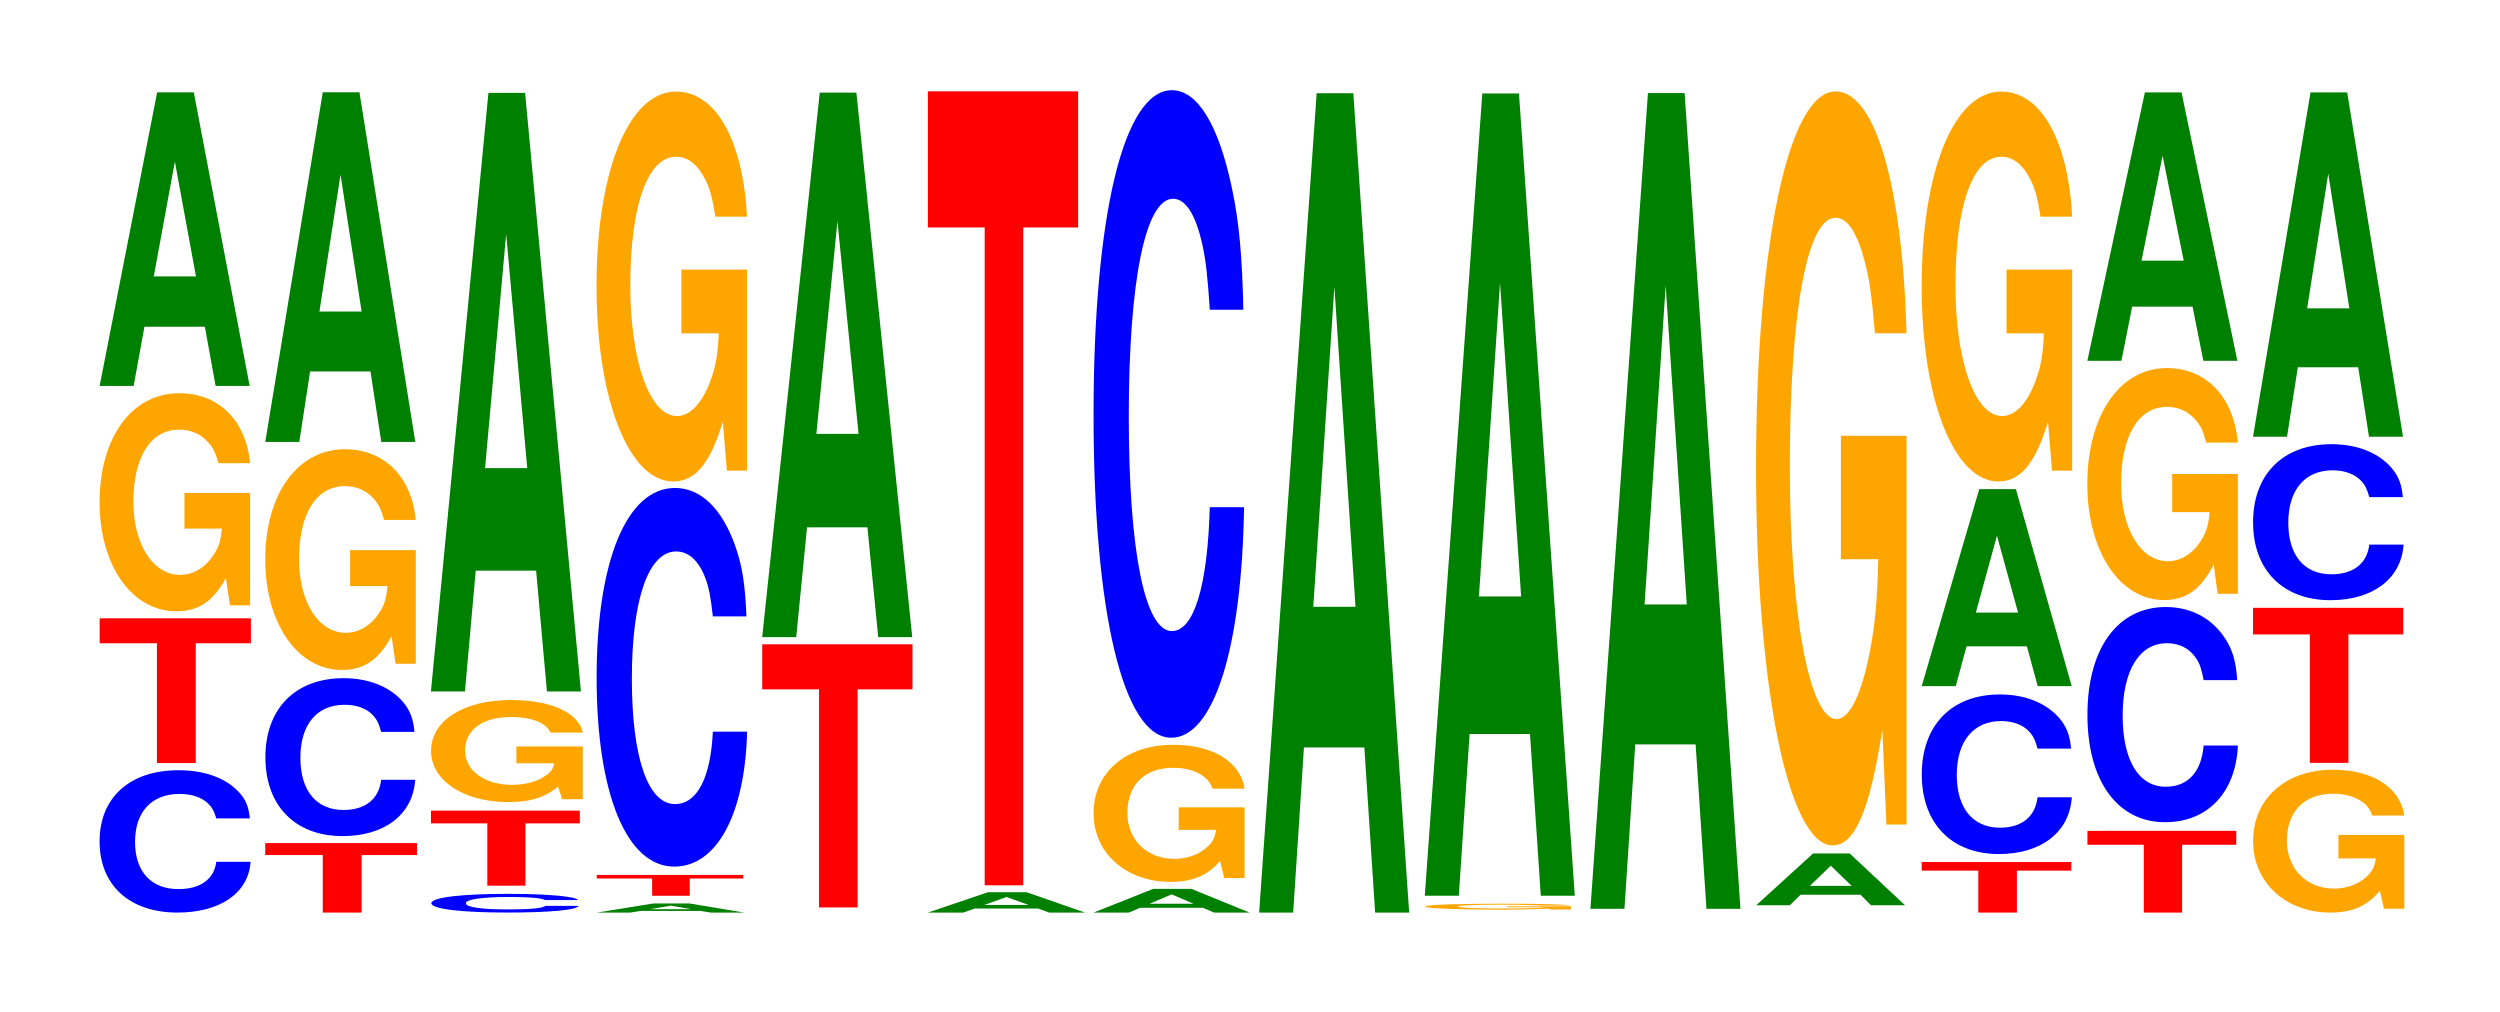<?xml version="1.0" encoding="UTF-8"?>
<svg xmlns="http://www.w3.org/2000/svg" xmlns:xlink="http://www.w3.org/1999/xlink" width="163pt" height="66pt" viewBox="0 0 163 66" version="1.1">
<defs>
<g>
<symbol overflow="visible" id="glyph0-0">
<path style="stroke:none;" d="M 10.469 -5.859 C 10.391 -6.625 10.203 -7.109 9.719 -7.609 C 8.859 -8.516 7.484 -9 5.812 -9 C 2.641 -9 0.672 -7.219 0.672 -4.359 C 0.672 -1.5 2.625 0.281 5.75 0.281 C 8.531 0.281 10.391 -1 10.516 -3.031 L 8.281 -3.031 C 8.141 -1.891 7.234 -1.25 5.812 -1.25 C 4.031 -1.25 2.984 -2.391 2.984 -4.328 C 2.984 -6.281 4.062 -7.453 5.875 -7.453 C 6.688 -7.453 7.344 -7.234 7.766 -6.812 C 8.016 -6.562 8.141 -6.328 8.281 -5.859 Z M 10.469 -5.859 "/>
</symbol>
<symbol overflow="visible" id="glyph1-0">
<path style="stroke:none;" d="M 6.5 -7.812 L 10.094 -7.812 L 10.094 -9.438 L 0.234 -9.438 L 0.234 -7.812 L 3.969 -7.812 L 3.969 0 L 6.5 0 Z M 6.5 -7.812 "/>
</symbol>
<symbol overflow="visible" id="glyph2-0">
<path style="stroke:none;" d="M 10.422 -7.297 L 6.141 -7.297 L 6.141 -4.969 L 8.578 -4.969 C 8.516 -4.203 8.375 -3.75 8.047 -3.266 C 7.516 -2.438 6.719 -1.953 5.859 -1.953 C 4.094 -1.953 2.812 -3.938 2.812 -6.719 C 2.812 -9.641 3.938 -11.422 5.797 -11.422 C 6.562 -11.422 7.203 -11.141 7.688 -10.594 C 8 -10.266 8.156 -9.953 8.359 -9.234 L 10.422 -9.234 C 10.156 -12.031 8.375 -13.797 5.797 -13.797 C 2.719 -13.797 0.609 -10.922 0.609 -6.688 C 0.609 -2.562 2.719 0.422 5.609 0.422 C 7.047 0.422 8.016 -0.219 8.844 -1.75 L 9.109 0.031 L 10.422 0.031 Z M 10.422 -7.297 "/>
</symbol>
<symbol overflow="visible" id="glyph3-0">
<path style="stroke:none;" d="M 7.234 -3.859 L 7.938 0 L 10.156 0 L 6.516 -19.141 L 4.125 -19.141 L 0.375 0 L 2.594 0 L 3.297 -3.859 Z M 6.656 -7.141 L 3.906 -7.141 L 5.281 -14.625 Z M 6.656 -7.141 "/>
</symbol>
<symbol overflow="visible" id="glyph4-0">
<path style="stroke:none;" d="M 6.516 -3.75 L 10.125 -3.75 L 10.125 -4.531 L 0.234 -4.531 L 0.234 -3.75 L 3.984 -3.75 L 3.984 0 L 6.516 0 Z M 6.516 -3.75 "/>
</symbol>
<symbol overflow="visible" id="glyph5-0">
<path style="stroke:none;" d="M 10.391 -6.484 C 10.312 -7.344 10.109 -7.875 9.641 -8.438 C 8.797 -9.422 7.422 -9.984 5.766 -9.984 C 2.625 -9.984 0.672 -8 0.672 -4.828 C 0.672 -1.672 2.609 0.312 5.703 0.312 C 8.453 0.312 10.297 -1.109 10.438 -3.359 L 8.219 -3.359 C 8.078 -2.094 7.172 -1.391 5.766 -1.391 C 3.984 -1.391 2.953 -2.656 2.953 -4.797 C 2.953 -6.969 4.031 -8.25 5.828 -8.25 C 6.625 -8.25 7.281 -8.016 7.703 -7.547 C 7.953 -7.266 8.078 -7.016 8.219 -6.484 Z M 10.391 -6.484 "/>
</symbol>
<symbol overflow="visible" id="glyph6-0">
<path style="stroke:none;" d="M 10.422 -7.375 L 6.141 -7.375 L 6.141 -5.031 L 8.578 -5.031 C 8.516 -4.25 8.375 -3.781 8.047 -3.297 C 7.516 -2.469 6.719 -1.984 5.859 -1.984 C 4.094 -1.984 2.812 -3.969 2.812 -6.797 C 2.812 -9.75 3.938 -11.547 5.797 -11.547 C 6.562 -11.547 7.203 -11.266 7.688 -10.719 C 8 -10.375 8.156 -10.047 8.359 -9.344 L 10.422 -9.344 C 10.156 -12.156 8.375 -13.953 5.797 -13.953 C 2.719 -13.953 0.609 -11.031 0.609 -6.766 C 0.609 -2.594 2.719 0.438 5.609 0.438 C 7.047 0.438 8.016 -0.219 8.844 -1.766 L 9.109 0.031 L 10.422 0.031 Z M 10.422 -7.375 "/>
</symbol>
<symbol overflow="visible" id="glyph7-0">
<path style="stroke:none;" d="M 7.234 -4.594 L 7.938 0 L 10.156 0 L 6.516 -22.797 L 4.125 -22.797 L 0.375 0 L 2.594 0 L 3.297 -4.594 Z M 6.656 -8.5 L 3.906 -8.5 L 5.281 -17.422 Z M 6.656 -8.5 "/>
</symbol>
<symbol overflow="visible" id="glyph8-0">
<path style="stroke:none;" d="M 10.219 -0.781 C 10.141 -0.875 9.953 -0.938 9.484 -1 C 8.641 -1.125 7.297 -1.188 5.672 -1.188 C 2.578 -1.188 0.656 -0.953 0.656 -0.578 C 0.656 -0.203 2.562 0.031 5.609 0.031 C 8.312 0.031 10.125 -0.125 10.266 -0.406 L 8.078 -0.406 C 7.938 -0.25 7.062 -0.172 5.672 -0.172 C 3.922 -0.172 2.906 -0.312 2.906 -0.578 C 2.906 -0.828 3.969 -0.984 5.734 -0.984 C 6.516 -0.984 7.156 -0.953 7.578 -0.906 C 7.828 -0.875 7.938 -0.844 8.078 -0.781 Z M 10.219 -0.781 "/>
</symbol>
<symbol overflow="visible" id="glyph9-0">
<path style="stroke:none;" d="M 6.391 -4.062 L 9.938 -4.062 L 9.938 -4.891 L 0.234 -4.891 L 0.234 -4.062 L 3.906 -4.062 L 3.906 0 L 6.391 0 Z M 6.391 -4.062 "/>
</symbol>
<symbol overflow="visible" id="glyph10-0">
<path style="stroke:none;" d="M 10.516 -3.422 L 6.188 -3.422 L 6.188 -2.328 L 8.641 -2.328 C 8.594 -1.969 8.438 -1.75 8.109 -1.531 C 7.578 -1.141 6.766 -0.922 5.906 -0.922 C 4.125 -0.922 2.844 -1.844 2.844 -3.141 C 2.844 -4.516 3.969 -5.344 5.859 -5.344 C 6.625 -5.344 7.266 -5.219 7.766 -4.969 C 8.078 -4.797 8.234 -4.656 8.422 -4.328 L 10.516 -4.328 C 10.25 -5.625 8.438 -6.453 5.844 -6.453 C 2.734 -6.453 0.625 -5.109 0.625 -3.125 C 0.625 -1.203 2.75 0.203 5.656 0.203 C 7.109 0.203 8.078 -0.109 8.906 -0.812 L 9.172 0.016 L 10.516 0.016 Z M 10.516 -3.422 "/>
</symbol>
<symbol overflow="visible" id="glyph11-0">
<path style="stroke:none;" d="M 7.234 -7.875 L 7.938 0 L 10.156 0 L 6.516 -39.031 L 4.125 -39.031 L 0.375 0 L 2.594 0 L 3.297 -7.875 Z M 6.656 -14.562 L 3.906 -14.562 L 5.281 -29.828 Z M 6.656 -14.562 "/>
</symbol>
<symbol overflow="visible" id="glyph12-0">
<path style="stroke:none;" d="M 7.109 -0.109 L 7.797 0 L 9.984 0 L 6.406 -0.594 L 4.047 -0.594 L 0.375 0 L 2.547 0 L 3.234 -0.109 Z M 6.531 -0.219 L 3.828 -0.219 L 5.188 -0.453 Z M 6.531 -0.219 "/>
</symbol>
<symbol overflow="visible" id="glyph13-0">
<path style="stroke:none;" d="M 6.297 -1.125 L 9.781 -1.125 L 9.781 -1.359 L 0.234 -1.359 L 0.234 -1.125 L 3.844 -1.125 L 3.844 0 L 6.297 0 Z M 6.297 -1.125 "/>
</symbol>
<symbol overflow="visible" id="glyph14-0">
<path style="stroke:none;" d="M 10.438 -15.562 C 10.359 -17.609 10.172 -18.891 9.688 -20.219 C 8.828 -22.609 7.453 -23.938 5.781 -23.938 C 2.641 -23.938 0.672 -19.188 0.672 -11.562 C 0.672 -4 2.625 0.75 5.734 0.75 C 8.5 0.75 10.344 -2.641 10.484 -8.047 L 8.25 -8.047 C 8.109 -5.031 7.219 -3.328 5.781 -3.328 C 4.016 -3.328 2.969 -6.359 2.969 -11.5 C 2.969 -16.703 4.062 -19.797 5.859 -19.797 C 6.656 -19.797 7.312 -19.219 7.75 -18.094 C 8 -17.438 8.109 -16.828 8.25 -15.562 Z M 10.438 -15.562 "/>
</symbol>
<symbol overflow="visible" id="glyph15-0">
<path style="stroke:none;" d="M 10.422 -13.047 L 6.141 -13.047 L 6.141 -8.891 L 8.578 -8.891 C 8.516 -7.516 8.375 -6.688 8.047 -5.828 C 7.516 -4.359 6.719 -3.5 5.859 -3.5 C 4.094 -3.5 2.812 -7.016 2.812 -12.016 C 2.812 -17.234 3.938 -20.406 5.797 -20.406 C 6.562 -20.406 7.203 -19.906 7.688 -18.938 C 8 -18.344 8.156 -17.766 8.359 -16.5 L 10.422 -16.5 C 10.156 -21.5 8.375 -24.656 5.797 -24.656 C 2.719 -24.656 0.609 -19.5 0.609 -11.953 C 0.609 -4.594 2.719 0.766 5.609 0.766 C 7.047 0.766 8.016 -0.406 8.844 -3.125 L 9.109 0.062 L 10.422 0.062 Z M 10.422 -13.047 "/>
</symbol>
<symbol overflow="visible" id="glyph16-0">
<path style="stroke:none;" d="M 6.453 -14.219 L 10.031 -14.219 L 10.031 -17.156 L 0.234 -17.156 L 0.234 -14.219 L 3.938 -14.219 L 3.938 0 L 6.453 0 Z M 6.453 -14.219 "/>
</symbol>
<symbol overflow="visible" id="glyph17-0">
<path style="stroke:none;" d="M 7.234 -7.156 L 7.938 0 L 10.156 0 L 6.516 -35.5 L 4.125 -35.5 L 0.375 0 L 2.594 0 L 3.297 -7.156 Z M 6.656 -13.25 L 3.906 -13.25 L 5.281 -27.125 Z M 6.656 -13.25 "/>
</symbol>
<symbol overflow="visible" id="glyph18-0">
<path style="stroke:none;" d="M 7.578 -0.266 L 8.297 0 L 10.641 0 L 6.828 -1.328 L 4.312 -1.328 L 0.391 0 L 2.703 0 L 3.453 -0.266 Z M 6.953 -0.5 L 4.078 -0.5 L 5.516 -1.016 Z M 6.953 -0.5 "/>
</symbol>
<symbol overflow="visible" id="glyph19-0">
<path style="stroke:none;" d="M 6.453 -42.891 L 10.031 -42.891 L 10.031 -51.766 L 0.234 -51.766 L 0.234 -42.891 L 3.938 -42.891 L 3.938 0 L 6.453 0 Z M 6.453 -42.891 "/>
</symbol>
<symbol overflow="visible" id="glyph20-0">
<path style="stroke:none;" d="M 7.516 -0.312 L 8.25 0 L 10.562 0 L 6.766 -1.547 L 4.281 -1.547 L 0.391 0 L 2.688 0 L 3.422 -0.312 Z M 6.906 -0.578 L 4.047 -0.578 L 5.484 -1.188 Z M 6.906 -0.578 "/>
</symbol>
<symbol overflow="visible" id="glyph21-0">
<path style="stroke:none;" d="M 10.469 -4.594 L 6.172 -4.594 L 6.172 -3.125 L 8.609 -3.125 C 8.547 -2.641 8.406 -2.359 8.078 -2.047 C 7.547 -1.531 6.734 -1.234 5.891 -1.234 C 4.109 -1.234 2.828 -2.469 2.828 -4.219 C 2.828 -6.062 3.953 -7.172 5.828 -7.172 C 6.594 -7.172 7.234 -7 7.734 -6.656 C 8.031 -6.453 8.203 -6.25 8.391 -5.812 L 10.469 -5.812 C 10.203 -7.562 8.406 -8.672 5.812 -8.672 C 2.719 -8.672 0.625 -6.859 0.625 -4.203 C 0.625 -1.609 2.734 0.266 5.641 0.266 C 7.078 0.266 8.047 -0.141 8.875 -1.094 L 9.141 0.016 L 10.469 0.016 Z M 10.469 -4.594 "/>
</symbol>
<symbol overflow="visible" id="glyph22-0">
<path style="stroke:none;" d="M 10.438 -26.641 C 10.359 -30.125 10.172 -32.328 9.688 -34.594 C 8.828 -38.688 7.453 -40.953 5.781 -40.953 C 2.641 -40.953 0.672 -32.828 0.672 -19.781 C 0.672 -6.859 2.625 1.266 5.734 1.266 C 8.5 1.266 10.344 -4.531 10.484 -13.766 L 8.25 -13.766 C 8.109 -8.625 7.219 -5.688 5.781 -5.688 C 4.016 -5.688 2.969 -10.891 2.969 -19.672 C 2.969 -28.578 4.062 -33.875 5.859 -33.875 C 6.656 -33.875 7.312 -32.891 7.75 -30.953 C 8 -29.844 8.109 -28.797 8.25 -26.641 Z M 10.438 -26.641 "/>
</symbol>
<symbol overflow="visible" id="glyph23-0">
<path style="stroke:none;" d="M 7.234 -10.766 L 7.938 0 L 10.156 0 L 6.516 -53.422 L 4.125 -53.422 L 0.375 0 L 2.594 0 L 3.297 -10.766 Z M 6.656 -19.938 L 3.906 -19.938 L 5.281 -40.812 Z M 6.656 -19.938 "/>
</symbol>
<symbol overflow="visible" id="glyph24-0">
<path style="stroke:none;" d="M 10.109 -0.203 L 5.953 -0.203 L 5.953 -0.141 L 8.312 -0.141 C 8.266 -0.109 8.125 -0.109 7.812 -0.094 C 7.297 -0.062 6.516 -0.062 5.688 -0.062 C 3.969 -0.062 2.734 -0.109 2.734 -0.188 C 2.734 -0.266 3.828 -0.312 5.625 -0.312 C 6.375 -0.312 7 -0.297 7.469 -0.281 C 7.766 -0.281 7.922 -0.266 8.109 -0.25 L 10.109 -0.25 C 9.859 -0.328 8.125 -0.375 5.609 -0.375 C 2.625 -0.375 0.594 -0.297 0.594 -0.188 C 0.594 -0.078 2.641 0.016 5.453 0.016 C 6.844 0.016 7.781 -0.016 8.578 -0.047 L 8.828 0 L 10.109 0 Z M 10.109 -0.203 "/>
</symbol>
<symbol overflow="visible" id="glyph25-0">
<path style="stroke:none;" d="M 7.234 -10.547 L 7.938 0 L 10.156 0 L 6.516 -52.312 L 4.125 -52.312 L 0.375 0 L 2.594 0 L 3.297 -10.547 Z M 6.656 -19.516 L 3.906 -19.516 L 5.281 -39.969 Z M 6.656 -19.516 "/>
</symbol>
<symbol overflow="visible" id="glyph26-0">
<path style="stroke:none;" d="M 7.234 -10.719 L 7.938 0 L 10.156 0 L 6.516 -53.188 L 4.125 -53.188 L 0.375 0 L 2.594 0 L 3.297 -10.719 Z M 6.656 -19.844 L 3.906 -19.844 L 5.281 -40.641 Z M 6.656 -19.844 "/>
</symbol>
<symbol overflow="visible" id="glyph27-0">
<path style="stroke:none;" d="M 7.172 -0.688 L 7.859 0 L 10.078 0 L 6.469 -3.375 L 4.078 -3.375 L 0.375 0 L 2.562 0 L 3.266 -0.688 Z M 6.594 -1.266 L 3.875 -1.266 L 5.234 -2.578 Z M 6.594 -1.266 "/>
</symbol>
<symbol overflow="visible" id="glyph28-0">
<path style="stroke:none;" d="M 10.422 -25.219 L 6.141 -25.219 L 6.141 -17.172 L 8.578 -17.172 C 8.516 -14.531 8.375 -12.938 8.047 -11.25 C 7.516 -8.422 6.719 -6.75 5.859 -6.75 C 4.094 -6.75 2.812 -13.578 2.812 -23.219 C 2.812 -33.328 3.938 -39.438 5.797 -39.438 C 6.562 -39.438 7.203 -38.469 7.688 -36.609 C 8 -35.438 8.156 -34.344 8.359 -31.906 L 10.422 -31.906 C 10.156 -41.562 8.375 -47.672 5.797 -47.672 C 2.719 -47.672 0.609 -37.703 0.609 -23.094 C 0.609 -8.875 2.719 1.484 5.609 1.484 C 7.047 1.484 8.016 -0.766 8.844 -6.047 L 9.109 0.125 L 10.422 0.125 Z M 10.422 -25.219 "/>
</symbol>
<symbol overflow="visible" id="glyph29-0">
<path style="stroke:none;" d="M 6.438 -2.734 L 9.984 -2.734 L 9.984 -3.297 L 0.234 -3.297 L 0.234 -2.734 L 3.922 -2.734 L 3.922 0 L 6.438 0 Z M 6.438 -2.734 "/>
</symbol>
<symbol overflow="visible" id="glyph30-0">
<path style="stroke:none;" d="M 10.406 -6.562 C 10.328 -7.422 10.125 -7.969 9.656 -8.531 C 8.797 -9.531 7.422 -10.094 5.766 -10.094 C 2.625 -10.094 0.672 -8.094 0.672 -4.875 C 0.672 -1.688 2.609 0.312 5.703 0.312 C 8.469 0.312 10.312 -1.125 10.453 -3.391 L 8.219 -3.391 C 8.078 -2.125 7.188 -1.406 5.766 -1.406 C 4 -1.406 2.953 -2.688 2.953 -4.844 C 2.953 -7.047 4.047 -8.359 5.844 -8.359 C 6.641 -8.359 7.297 -8.109 7.719 -7.625 C 7.953 -7.359 8.078 -7.094 8.219 -6.562 Z M 10.406 -6.562 "/>
</symbol>
<symbol overflow="visible" id="glyph31-0">
<path style="stroke:none;" d="M 7.234 -2.594 L 7.938 0 L 10.156 0 L 6.516 -12.844 L 4.125 -12.844 L 0.375 0 L 2.594 0 L 3.297 -2.594 Z M 6.656 -4.797 L 3.906 -4.797 L 5.281 -9.812 Z M 6.656 -4.797 "/>
</symbol>
<symbol overflow="visible" id="glyph32-0">
<path style="stroke:none;" d="M 6.406 -4.422 L 9.938 -4.422 L 9.938 -5.328 L 0.234 -5.328 L 0.234 -4.422 L 3.906 -4.422 L 3.906 0 L 6.406 0 Z M 6.406 -4.422 "/>
</symbol>
<symbol overflow="visible" id="glyph33-0">
<path style="stroke:none;" d="M 10.438 -8.844 C 10.359 -10 10.172 -10.734 9.688 -11.5 C 8.828 -12.859 7.453 -13.609 5.781 -13.609 C 2.641 -13.609 0.672 -10.906 0.672 -6.578 C 0.672 -2.281 2.625 0.422 5.734 0.422 C 8.5 0.422 10.344 -1.5 10.484 -4.578 L 8.25 -4.578 C 8.109 -2.859 7.219 -1.891 5.781 -1.891 C 4.016 -1.891 2.969 -3.609 2.969 -6.531 C 2.969 -9.484 4.062 -11.25 5.859 -11.25 C 6.656 -11.25 7.312 -10.922 7.75 -10.281 C 8 -9.922 8.109 -9.562 8.25 -8.844 Z M 10.438 -8.844 "/>
</symbol>
<symbol overflow="visible" id="glyph34-0">
<path style="stroke:none;" d="M 10.422 -7.766 L 6.141 -7.766 L 6.141 -5.281 L 8.578 -5.281 C 8.516 -4.469 8.375 -3.984 8.047 -3.469 C 7.516 -2.594 6.719 -2.078 5.859 -2.078 C 4.094 -2.078 2.812 -4.172 2.812 -7.141 C 2.812 -10.25 3.938 -12.141 5.797 -12.141 C 6.562 -12.141 7.203 -11.844 7.688 -11.266 C 8 -10.906 8.156 -10.578 8.359 -9.812 L 10.422 -9.812 C 10.156 -12.781 8.375 -14.672 5.797 -14.672 C 2.719 -14.672 0.609 -11.594 0.609 -7.109 C 0.609 -2.734 2.719 0.453 5.609 0.453 C 7.047 0.453 8.016 -0.234 8.844 -1.859 L 9.109 0.047 L 10.422 0.047 Z M 10.422 -7.766 "/>
</symbol>
<symbol overflow="visible" id="glyph35-0">
<path style="stroke:none;" d="M 7.234 -3.531 L 7.938 0 L 10.156 0 L 6.516 -17.5 L 4.125 -17.5 L 0.375 0 L 2.594 0 L 3.297 -3.531 Z M 6.656 -6.531 L 3.906 -6.531 L 5.281 -13.375 Z M 6.656 -6.531 "/>
</symbol>
<symbol overflow="visible" id="glyph36-0">
<path style="stroke:none;" d="M 10.484 -4.781 L 6.188 -4.781 L 6.188 -3.25 L 8.625 -3.25 C 8.562 -2.75 8.422 -2.453 8.094 -2.125 C 7.562 -1.594 6.75 -1.281 5.906 -1.281 C 4.109 -1.281 2.828 -2.578 2.828 -4.406 C 2.828 -6.312 3.969 -7.469 5.844 -7.469 C 6.609 -7.469 7.25 -7.281 7.75 -6.938 C 8.047 -6.719 8.219 -6.516 8.406 -6.047 L 10.484 -6.047 C 10.219 -7.875 8.422 -9.031 5.828 -9.031 C 2.734 -9.031 0.625 -7.141 0.625 -4.375 C 0.625 -1.688 2.75 0.281 5.656 0.281 C 7.094 0.281 8.062 -0.141 8.891 -1.141 L 9.156 0.031 L 10.484 0.031 Z M 10.484 -4.781 "/>
</symbol>
<symbol overflow="visible" id="glyph37-0">
<path style="stroke:none;" d="M 6.453 -8.375 L 10.031 -8.375 L 10.031 -10.109 L 0.234 -10.109 L 0.234 -8.375 L 3.938 -8.375 L 3.938 0 L 6.453 0 Z M 6.453 -8.375 "/>
</symbol>
<symbol overflow="visible" id="glyph38-0">
<path style="stroke:none;" d="M 10.438 -6.406 C 10.359 -7.25 10.156 -7.781 9.688 -8.328 C 8.828 -9.312 7.453 -9.859 5.781 -9.859 C 2.625 -9.859 0.672 -7.891 0.672 -4.766 C 0.672 -1.656 2.609 0.312 5.719 0.312 C 8.484 0.312 10.344 -1.094 10.484 -3.312 L 8.25 -3.312 C 8.109 -2.078 7.203 -1.375 5.781 -1.375 C 4 -1.375 2.969 -2.625 2.969 -4.734 C 2.969 -6.875 4.047 -8.156 5.859 -8.156 C 6.656 -8.156 7.312 -7.906 7.734 -7.453 C 7.984 -7.188 8.109 -6.922 8.25 -6.406 Z M 10.438 -6.406 "/>
</symbol>
<symbol overflow="visible" id="glyph39-0">
<path style="stroke:none;" d="M 7.234 -4.531 L 7.938 0 L 10.156 0 L 6.516 -22.453 L 4.125 -22.453 L 0.375 0 L 2.594 0 L 3.297 -4.531 Z M 6.656 -8.375 L 3.906 -8.375 L 5.281 -17.156 Z M 6.656 -8.375 "/>
</symbol>
</g>
</defs>
<g id="surface1">
<g style="fill:rgb(0%,0%,100%);fill-opacity:1;">
  <use xlink:href="#glyph0-0" x="5.821" y="59.219"/>
</g>
<g style="fill:rgb(100%,0%,0%);fill-opacity:1;">
  <use xlink:href="#glyph1-0" x="6.263" y="49.752"/>
</g>
<g style="fill:rgb(100%,64.647%,0%);fill-opacity:1;">
  <use xlink:href="#glyph2-0" x="5.885" y="39.435"/>
</g>
<g style="fill:rgb(0%,50.194%,0%);fill-opacity:1;">
  <use xlink:href="#glyph3-0" x="6.121" y="25.163"/>
</g>
<g style="fill:rgb(100%,0%,0%);fill-opacity:1;">
  <use xlink:href="#glyph4-0" x="17.06" y="59.5"/>
</g>
<g style="fill:rgb(0%,0%,100%);fill-opacity:1;">
  <use xlink:href="#glyph5-0" x="16.632" y="54.202"/>
</g>
<g style="fill:rgb(100%,64.647%,0%);fill-opacity:1;">
  <use xlink:href="#glyph6-0" x="16.685" y="43.244"/>
</g>
<g style="fill:rgb(0%,50.194%,0%);fill-opacity:1;">
  <use xlink:href="#glyph7-0" x="16.921" y="28.812"/>
</g>
<g style="fill:rgb(0%,0%,100%);fill-opacity:1;">
  <use xlink:href="#glyph8-0" x="27.47" y="59.467"/>
</g>
<g style="fill:rgb(100%,0%,0%);fill-opacity:1;">
  <use xlink:href="#glyph9-0" x="27.867" y="57.746"/>
</g>
<g style="fill:rgb(100%,64.647%,0%);fill-opacity:1;">
  <use xlink:href="#glyph10-0" x="27.481" y="52.093"/>
</g>
<g style="fill:rgb(0%,50.194%,0%);fill-opacity:1;">
  <use xlink:href="#glyph11-0" x="27.721" y="45.084"/>
</g>
<g style="fill:rgb(0%,50.194%,0%);fill-opacity:1;">
  <use xlink:href="#glyph12-0" x="38.543" y="59.5"/>
</g>
<g style="fill:rgb(100%,0%,0%);fill-opacity:1;">
  <use xlink:href="#glyph13-0" x="38.675" y="58.404"/>
</g>
<g style="fill:rgb(0%,0%,100%);fill-opacity:1;">
  <use xlink:href="#glyph14-0" x="38.228" y="55.753"/>
</g>
<g style="fill:rgb(100%,64.647%,0%);fill-opacity:1;">
  <use xlink:href="#glyph15-0" x="38.285" y="30.626"/>
</g>
<g style="fill:rgb(100%,0%,0%);fill-opacity:1;">
  <use xlink:href="#glyph16-0" x="49.463" y="59.165"/>
</g>
<g style="fill:rgb(0%,50.194%,0%);fill-opacity:1;">
  <use xlink:href="#glyph17-0" x="49.321" y="41.539"/>
</g>
<g style="fill:rgb(0%,50.194%,0%);fill-opacity:1;">
  <use xlink:href="#glyph18-0" x="60.106" y="59.5"/>
</g>
<g style="fill:rgb(100%,0%,0%);fill-opacity:1;">
  <use xlink:href="#glyph19-0" x="60.263" y="57.721"/>
</g>
<g style="fill:rgb(0%,50.194%,0%);fill-opacity:1;">
  <use xlink:href="#glyph20-0" x="70.91" y="59.5"/>
</g>
<g style="fill:rgb(100%,64.647%,0%);fill-opacity:1;">
  <use xlink:href="#glyph21-0" x="70.677" y="57.232"/>
</g>
<g style="fill:rgb(0%,0%,100%);fill-opacity:1;">
  <use xlink:href="#glyph22-0" x="70.628" y="46.834"/>
</g>
<g style="fill:rgb(0%,50.194%,0%);fill-opacity:1;">
  <use xlink:href="#glyph23-0" x="81.721" y="59.5"/>
</g>
<g style="fill:rgb(100%,64.647%,0%);fill-opacity:1;">
  <use xlink:href="#glyph24-0" x="92.318" y="59.295"/>
</g>
<g style="fill:rgb(0%,50.194%,0%);fill-opacity:1;">
  <use xlink:href="#glyph25-0" x="92.521" y="58.404"/>
</g>
<g style="fill:rgb(0%,50.194%,0%);fill-opacity:1;">
  <use xlink:href="#glyph26-0" x="103.321" y="59.255"/>
</g>
<g style="fill:rgb(0%,50.194%,0%);fill-opacity:1;">
  <use xlink:href="#glyph27-0" x="114.132" y="59.023"/>
</g>
<g style="fill:rgb(100%,64.647%,0%);fill-opacity:1;">
  <use xlink:href="#glyph28-0" x="113.885" y="53.634"/>
</g>
<g style="fill:rgb(100%,0%,0%);fill-opacity:1;">
  <use xlink:href="#glyph29-0" x="125.063" y="59.5"/>
</g>
<g style="fill:rgb(0%,0%,100%);fill-opacity:1;">
  <use xlink:href="#glyph30-0" x="124.628" y="55.372"/>
</g>
<g style="fill:rgb(0%,50.194%,0%);fill-opacity:1;">
  <use xlink:href="#glyph31-0" x="124.921" y="44.737"/>
</g>
<g style="fill:rgb(100%,64.647%,0%);fill-opacity:1;">
  <use xlink:href="#glyph15-0" x="124.685" y="30.626"/>
</g>
<g style="fill:rgb(100%,0%,0%);fill-opacity:1;">
  <use xlink:href="#glyph32-0" x="135.867" y="59.5"/>
</g>
<g style="fill:rgb(0%,0%,100%);fill-opacity:1;">
  <use xlink:href="#glyph33-0" x="135.428" y="53.187"/>
</g>
<g style="fill:rgb(100%,64.647%,0%);fill-opacity:1;">
  <use xlink:href="#glyph34-0" x="135.485" y="38.67"/>
</g>
<g style="fill:rgb(0%,50.194%,0%);fill-opacity:1;">
  <use xlink:href="#glyph35-0" x="135.721" y="23.526"/>
</g>
<g style="fill:rgb(100%,64.647%,0%);fill-opacity:1;">
  <use xlink:href="#glyph36-0" x="146.277" y="59.219"/>
</g>
<g style="fill:rgb(100%,0%,0%);fill-opacity:1;">
  <use xlink:href="#glyph37-0" x="146.663" y="49.739"/>
</g>
<g style="fill:rgb(0%,0%,100%);fill-opacity:1;">
  <use xlink:href="#glyph38-0" x="146.228" y="38.82"/>
</g>
<g style="fill:rgb(0%,50.194%,0%);fill-opacity:1;">
  <use xlink:href="#glyph39-0" x="146.521" y="28.477"/>
</g>
</g>
</svg>
